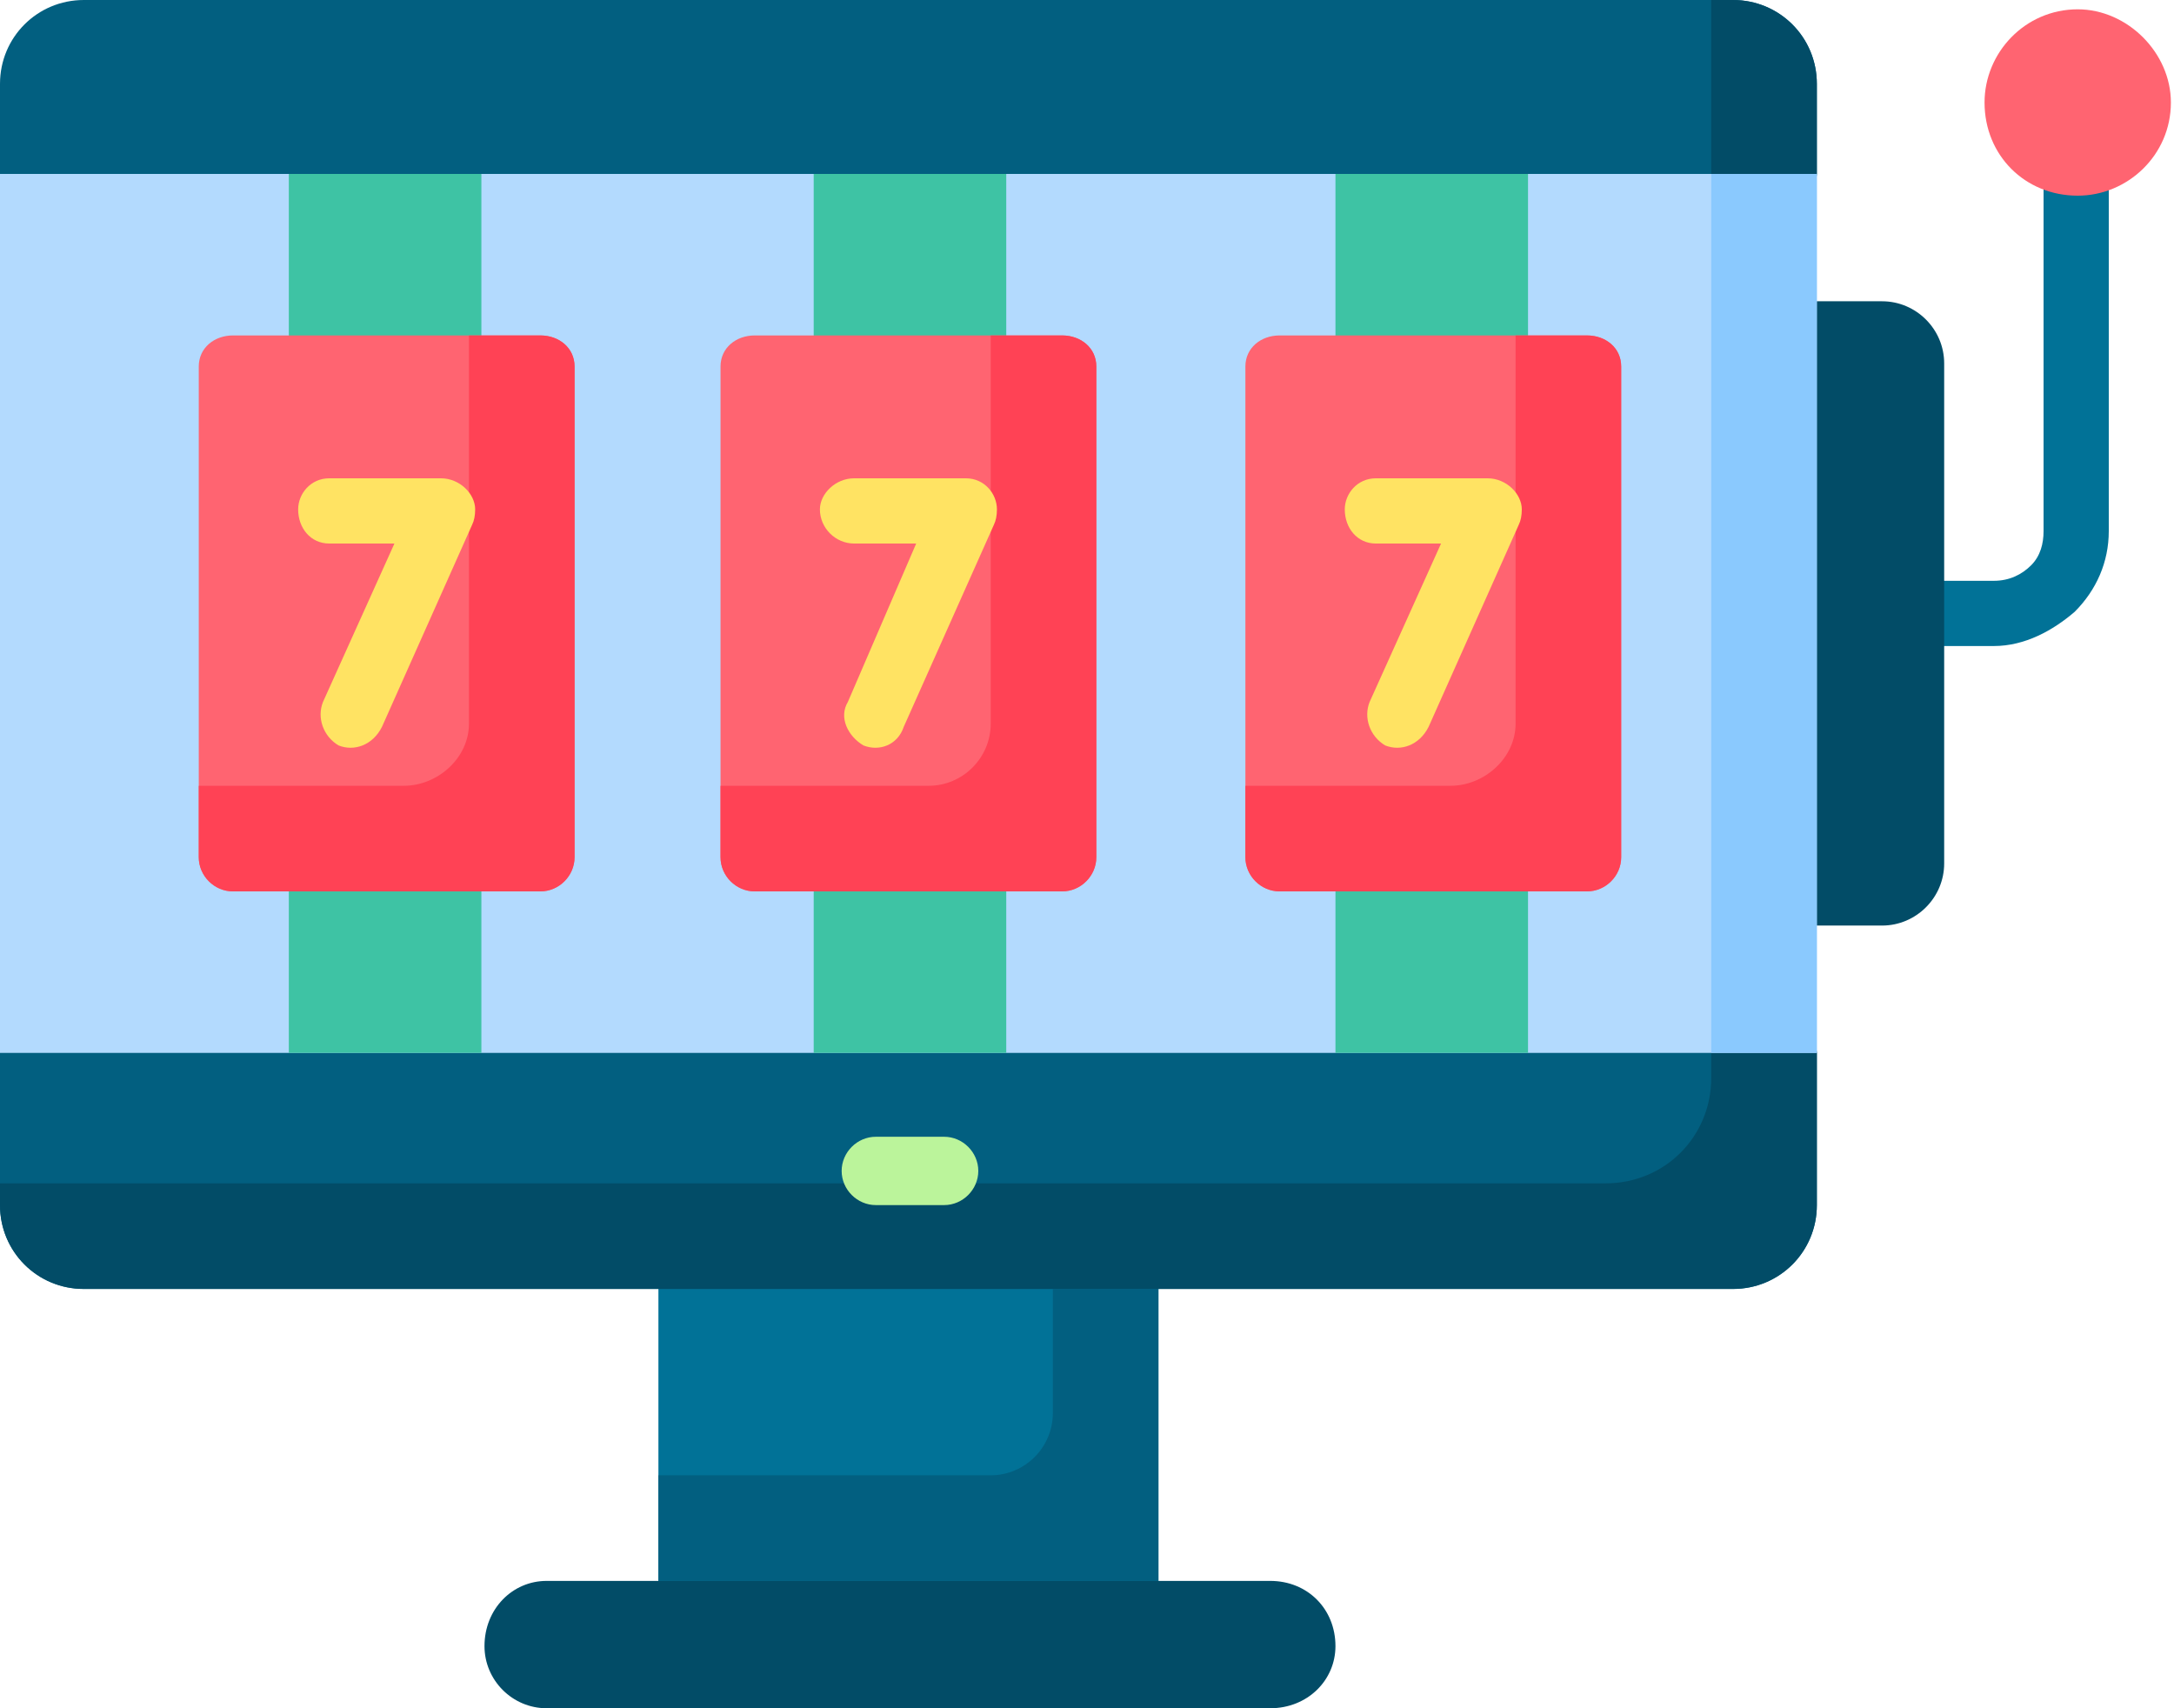 <svg version="1.2" xmlns="http://www.w3.org/2000/svg" viewBox="0 0 70 55" width="70" height="55"><style>.a{fill:#017297}.b{fill:#024c67}.c{fill:#ff6471}.d{fill:#025f80}.e{fill:#b3dafe}.f{fill:#3ec3a4}.g{fill:#ff4255}.h{fill:#ffe363}.i{fill:#bbf49b}.j{fill:#8ac9fe}</style><path class="a" d="m62.6 20.8c-0.5 0-1-0.5-1-1.1 0-0.5 0.5-1 1-1h1.6c0.5 0 0.9-0.2 1.2-0.5 0.3-0.3 0.4-0.7 0.4-1.1v-11.5c0-0.5 0.5-1 1.1-1 0.5 0 1 0.5 1 1v11.5c0 1-0.4 1.9-1.1 2.6-0.7 0.6-1.6 1.1-2.6 1.1z"/><path fill-rule="evenodd" class="b" d="m57.9 9.7h2.7c1.1 0 2 0.9 2 2v16.1c0 1.1-0.9 2-2 2h-2.7z"/><path fill-rule="evenodd" class="c" d="m66.9 6.3c-1.7 0-3-1.3-3-3 0-1.6 1.3-3 3-3 1.6 0 3 1.4 3 3 0 1.7-1.4 3-3 3z"/><path fill-rule="evenodd" class="a" d="m37.3 40.5v11.5h-16.1v-11.5z"/><path fill-rule="evenodd" class="d" d="m2.7 0h53.1c1.5 0 2.7 1.2 2.7 2.7v2.9l-1.3 14.4 1.3 13.9v4.9c0 1.5-1.2 2.7-2.7 2.7h-53.1c-1.5 0-2.7-1.2-2.7-2.7v-4.9l1.4-13.9-1.4-14.4v-2.9c0-1.5 1.2-2.7 2.7-2.7z"/><path fill-rule="evenodd" class="b" d="m55.1 0h0.7c1.5 0 2.7 1.2 2.7 2.7v2.9l-1.3 14.4 1.3 13.9v4.9c0 1.5-1.2 2.7-2.7 2.7h-53.1c-1.5 0-2.7-1.2-2.7-2.7v-0.7h51.7c1.9 0 3.4-1.5 3.4-3.4z"/><path fill-rule="evenodd" class="e" d="m58.5 5.6v28.3h-58.5v-28.3z"/><path fill-rule="evenodd" class="f" d="m15.5 5.6v28.3h-6.2v-28.3z"/><path fill-rule="evenodd" class="f" d="m32.4 5.6v28.3h-6.2v-28.3z"/><path fill-rule="evenodd" class="f" d="m49.2 5.6v28.3h-6.2v-28.3z"/><path fill-rule="evenodd" class="c" d="m7.5 10.8h9.9c0.6 0 1.1 0.4 1.1 1v15.8c0 0.6-0.5 1.1-1.1 1.1h-9.9c-0.6 0-1.1-0.5-1.1-1.1v-15.8c0-0.6 0.5-1 1.1-1z"/><path fill-rule="evenodd" class="c" d="m24.3 10.8h9.9c0.6 0 1.1 0.4 1.1 1v15.8c0 0.6-0.5 1.1-1.1 1.1h-9.9c-0.6 0-1.1-0.5-1.1-1.1v-15.8c0-0.6 0.5-1 1.1-1z"/><path fill-rule="evenodd" class="c" d="m41.2 10.8h9.9c0.6 0 1.1 0.4 1.1 1v15.8c0 0.6-0.5 1.1-1.1 1.1h-9.9c-0.6 0-1.1-0.5-1.1-1.1v-15.8c0-0.6 0.5-1 1.1-1z"/><path fill-rule="evenodd" class="g" d="m48.8 10.8h2.3c0.6 0 1.1 0.4 1.1 1v15.8c0 0.6-0.5 1.1-1.1 1.1h-9.9c-0.6 0-1.1-0.5-1.1-1.1v-2.3h6.6c1.1 0 2.1-0.9 2.1-2z"/><path fill-rule="evenodd" class="g" d="m31.9 10.8h2.3c0.6 0 1.1 0.4 1.1 1v15.8c0 0.6-0.5 1.1-1.1 1.1h-9.9c-0.6 0-1.1-0.5-1.1-1.1v-2.3h6.7c1.1 0 2-0.9 2-2z"/><path fill-rule="evenodd" class="g" d="m15.1 10.8h2.3c0.6 0 1.1 0.4 1.1 1v15.8c0 0.6-0.5 1.1-1.1 1.1h-9.9c-0.6 0-1.1-0.5-1.1-1.1v-2.3h6.6c1.1 0 2.1-0.9 2.1-2 0 0 0-12.5 0-12.5z"/><path class="h" d="m10.6 17.5c-0.6 0-1-0.5-1-1.1 0-0.5 0.4-1 1-1h3.6c0.6 0 1.1 0.5 1.1 1q0 0.3-0.1 0.5l-2.9 6.5c-0.3 0.6-0.9 0.8-1.4 0.6-0.5-0.3-0.7-0.9-0.5-1.4l2.3-5.1z"/><path class="h" d="m27.5 17.5c-0.6 0-1.1-0.5-1.1-1.1 0-0.5 0.5-1 1.1-1h3.6c0.6 0 1 0.5 1 1q0 0.3-0.1 0.5l-2.9 6.5c-0.2 0.6-0.8 0.8-1.3 0.6-0.5-0.3-0.8-0.9-0.5-1.4l2.2-5.1z"/><path class="h" d="m44.3 17.5c-0.6 0-1-0.5-1-1.1 0-0.5 0.4-1 1-1h3.6c0.6 0 1.1 0.5 1.1 1q0 0.3-0.1 0.5l-2.9 6.5c-0.3 0.6-0.9 0.8-1.4 0.6-0.5-0.3-0.7-0.9-0.5-1.4l2.3-5.1z"/><path fill-rule="evenodd" class="b" d="m17.6 50.9h23.3c1.2 0 2.1 0.9 2.1 2.1 0 1.1-0.9 2-2.1 2h-23.3c-1.1 0-2-0.9-2-2 0-1.2 0.9-2.1 2-2.1z"/><path class="i" d="m28.2 38.8c-0.6 0-1.1-0.5-1.1-1.1 0-0.6 0.5-1.1 1.1-1.1h2.2c0.6 0 1.1 0.5 1.1 1.1 0 0.6-0.5 1.1-1.1 1.1z"/><path fill-rule="evenodd" class="d" d="m31.9 47.5h-10.7v3.4h16.1v-9.4h-3.4v4c0 1.1-0.9 2-2 2z"/><path fill-rule="evenodd" class="j" d="m58.5 5.6v28.3h-3.4v-28.3z"/></svg>
